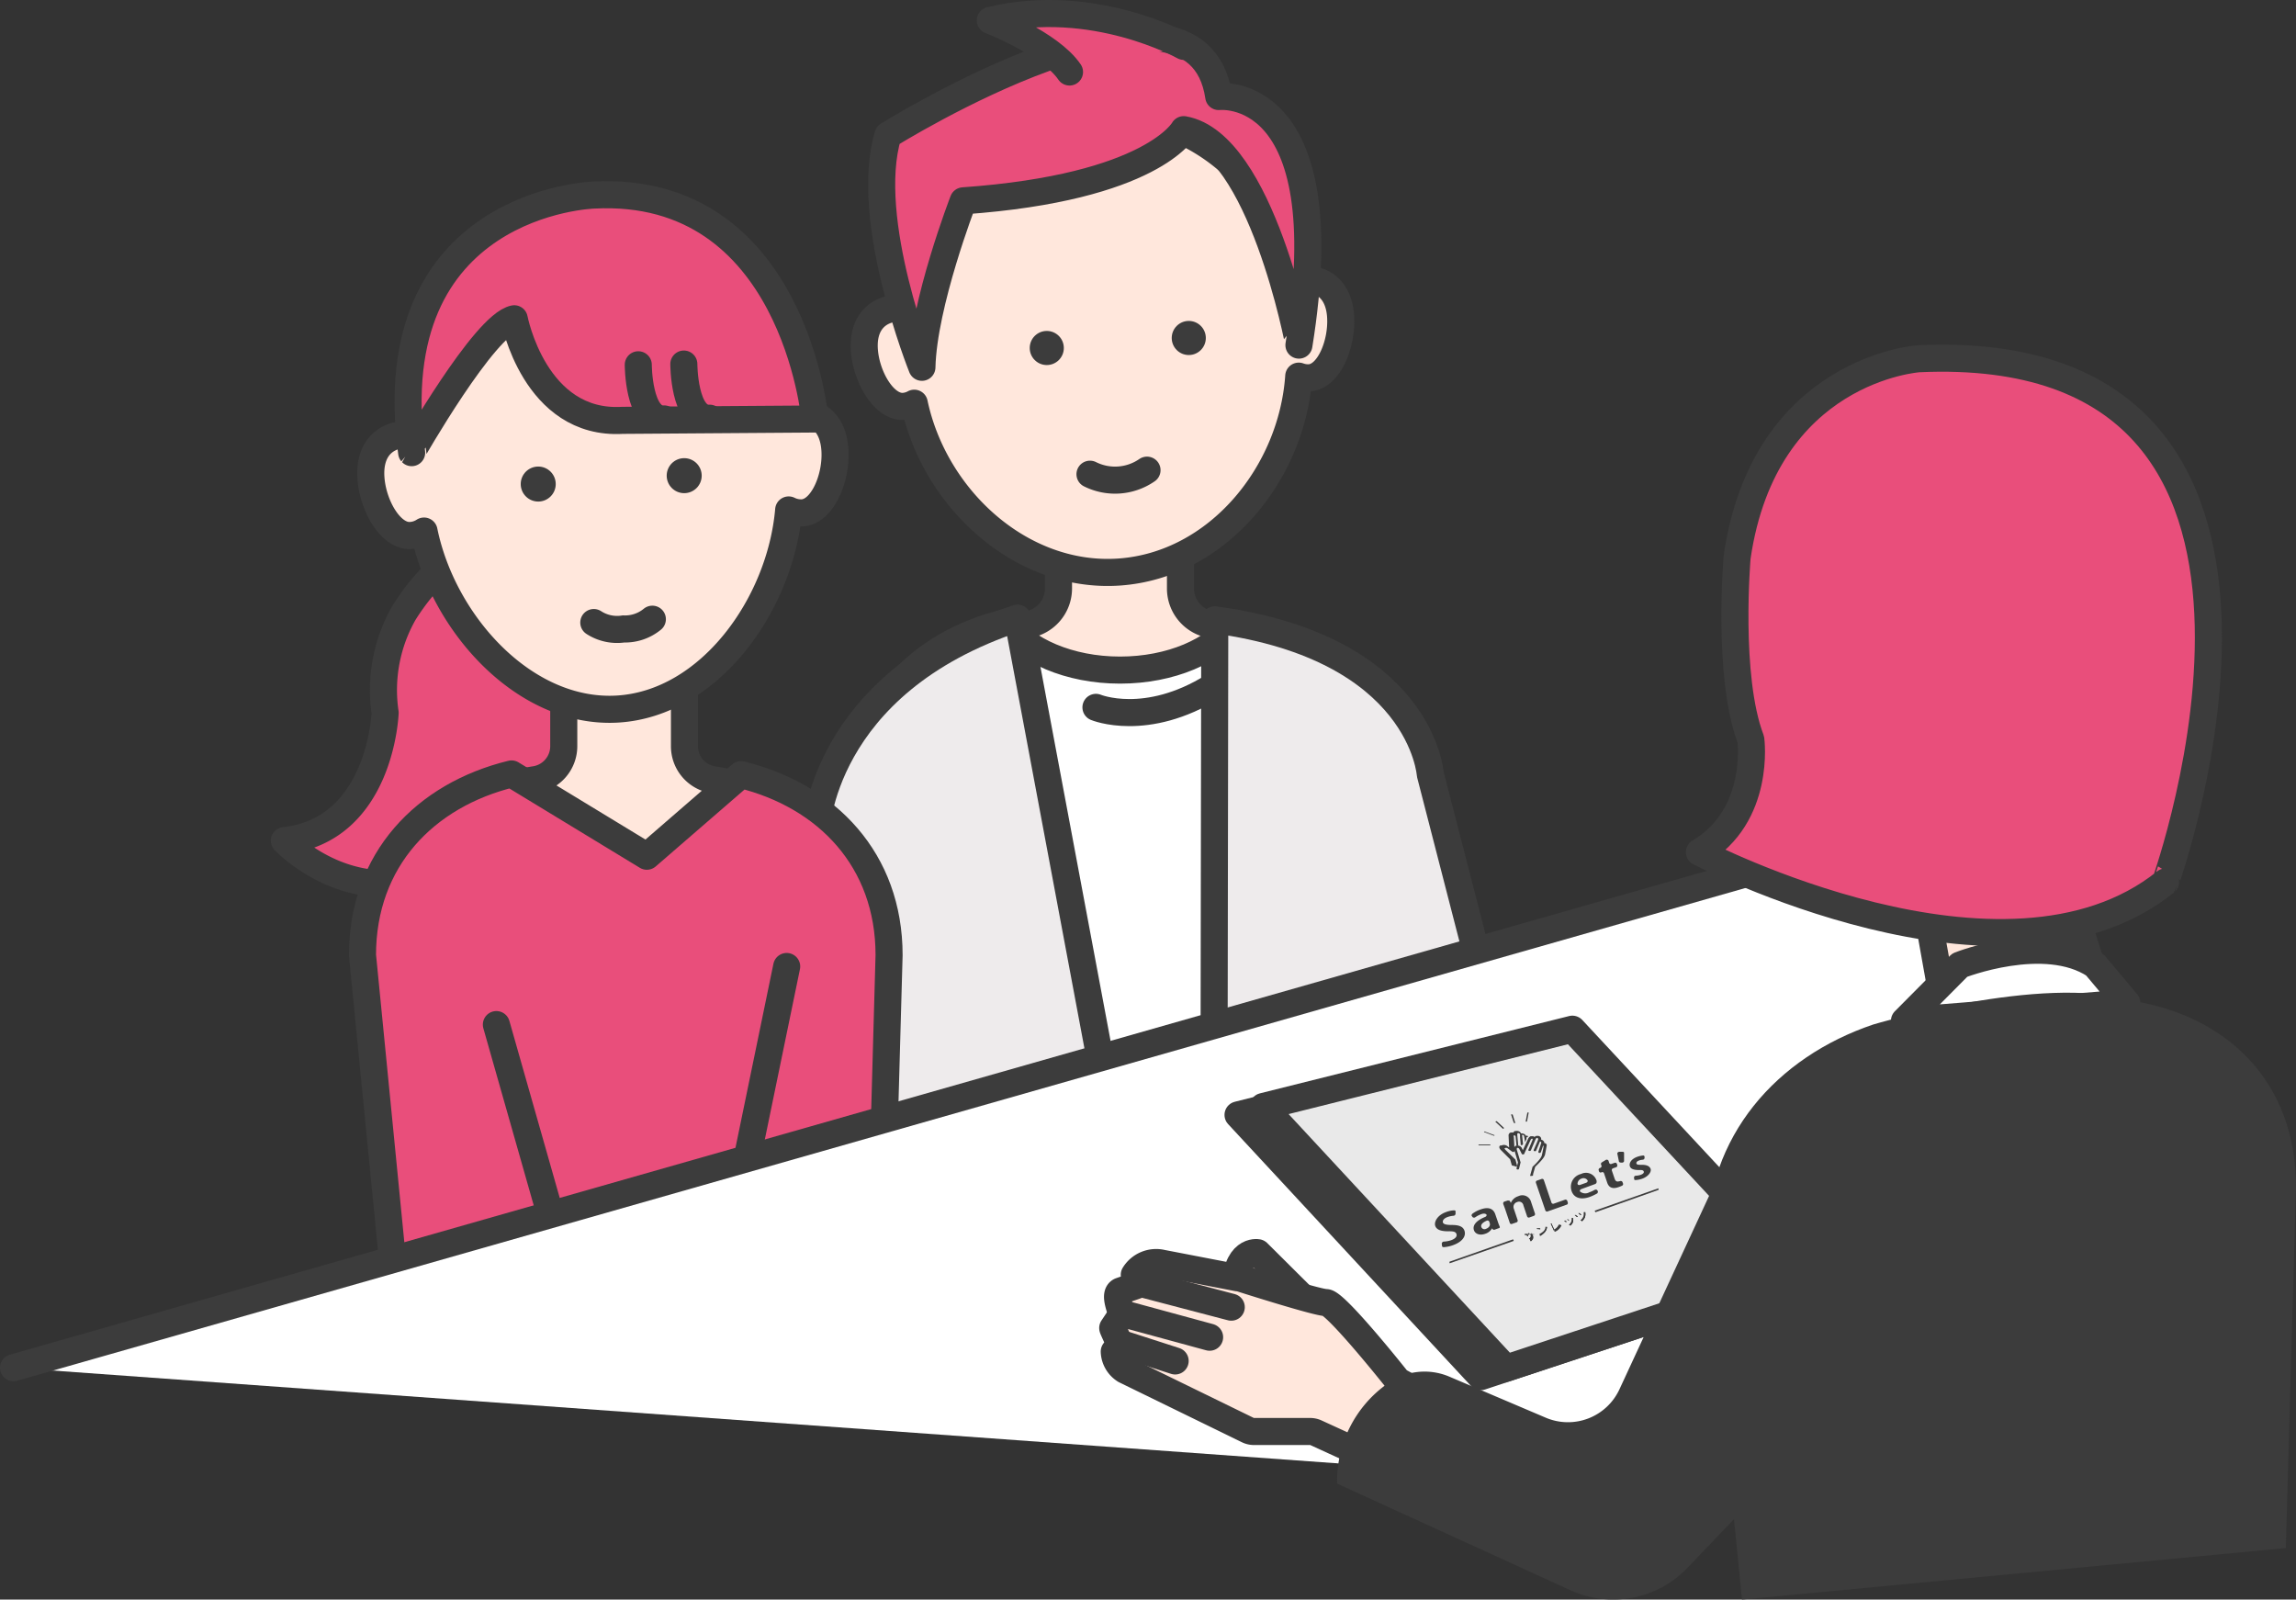 <svg xmlns="http://www.w3.org/2000/svg" viewBox="0 0 254.5 177.29"><rect x="0" y="0" width="254.5" height="177.29" fill="#333333" stroke="none"/><defs><style>.cls-1{fill:#ffe7dc;}.cls-1,.cls-2,.cls-3,.cls-5,.cls-6,.cls-7,.cls-8{stroke:#3c3c3c;stroke-linecap:round;stroke-width:3px;}.cls-1,.cls-2,.cls-5,.cls-6,.cls-7,.cls-8{stroke-linejoin:round;}.cls-2{fill:#fff;}.cls-3{fill:none;stroke-miterlimit:10;}.cls-4{fill:#3c3c3c;}.cls-5{fill:#e94e7b;}.cls-6{fill:#eeebec;}.cls-7{fill:#db486d;}.cls-8{fill:#e9e9e9;}</style></defs><g id="レイヤー_2" data-name="レイヤー 2"><g id="レイヤー_1-2" data-name="レイヤー 1"><path class="cls-1" d="M151.9,120.52l.88-31.11c0-11.2-7.92-18.49-18.47-20.17a4.06,4.06,0,0,1-3.46-4V55.9a4.06,4.06,0,0,0-4.06-4.06h-5.4a4.06,4.06,0,0,0-4.06,4.06v9.33a4.06,4.06,0,0,1-3.46,4c-10.55,1.68-18.47,9-18.47,20.17l.88,31.11"/><path class="cls-2" d="M152.29,124.73l1-35.68c0-10.53-6.89-17.67-16.41-20-2.25,3.08-7.1,5.22-12.73,5.22s-10.5-2.15-12.75-5.25c-9.58,2.34-16.52,9.49-16.52,20.07l1,35.68"/><path class="cls-1" d="M99.44,34.14a2.8,2.8,0,0,1,1,.12,21.58,21.58,0,0,1,20.06-21.65h0a21.6,21.6,0,0,1,22.91,18.63,2.66,2.66,0,0,1,1-.27c2.14-.15,4,1.1,4.19,4.11s-1.28,6.64-3.43,6.79a3,3,0,0,1-1.21-.18c-.74,10.8-9,20.94-19.89,21.71h0c-10.85.76-20.49-8.12-22.73-18.71a2.88,2.88,0,0,1-1.18.35c-2.15.15-4.14-3.23-4.35-6.24S97.29,34.29,99.44,34.14Z"/><path class="cls-3" d="M127.14,52.11a6.22,6.22,0,0,1-6.32.45"/><circle class="cls-4" cx="131.77" cy="37.46" r="1.89"/><circle class="cls-4" cx="116.03" cy="38.57" r="1.89"/><path class="cls-5" d="M131.21,14.37s-3.46,6.41-24.44,7.89c0,0-4.42,11.42-4.58,18.45,0,0-6.58-16.39-3.76-25.73,0,0,34.15-21.33,36.66-4.28,0,0,13.58-1.58,8.89,27.55C144,38.25,139.8,15.89,131.21,14.37Z"/><path class="cls-5" d="M131.22,5.14s-10-5.64-21.45-2.88c0,0,6.63,2.55,8.78,5.72"/><path class="cls-6" d="M112.79,68.51l11.93,63.63H89.52l.92-39.84S90.79,75.77,112.79,68.51Z"/><path class="cls-6" d="M134.65,68.7l-.1,64.73L169.16,127,158.54,85.81S157.6,71.8,134.65,68.7Z"/><path class="cls-5" d="M54.94,59.9s-5.26.26-10.15,8A17.25,17.25,0,0,0,42.69,79s-.46,13-11.17,14.17c0,0,10.3,11.09,23.75-.42L69.06,76.39Z"/><path class="cls-1" d="M96.7,139l.88-32c0-11.5-8-19-18.56-20.58a3.76,3.76,0,0,1-3.15-3.75V72.54a3.74,3.74,0,0,0-3.69-3.8h-6a3.74,3.74,0,0,0-3.69,3.8V82.66a3.76,3.76,0,0,1-3.15,3.75c-10.51,1.61-18.45,9-18.56,20.34,0,.16,0,.32,0,.47l3.07,32"/><path class="cls-5" d="M97.55,141.54l1-35.68c0-10.54-6.89-17.67-16.41-20L71.7,94.9l-15-9.12c-9.58,2.34-16.52,9.5-16.52,20.08l3.51,35.68"/><path class="cls-1" d="M88.33,45.64a3,3,0,0,0-1.39.45C85.13,36.15,76.1,29.64,65.63,30.24h0c-10.48.61-18.69,8.11-19.35,18.2a3,3,0,0,0-1.43-.29c-2.21.13-3.92,1.65-3.74,4.74s2.17,6.59,4.38,6.46A3,3,0,0,0,47,58.86C49.1,69.15,58.19,79.18,68.42,78.59h0c10.23-.59,18.1-11.6,19-22.07a3.09,3.09,0,0,0,1.52.32c2.21-.13,3.79-3.83,3.61-6.92S90.54,45.51,88.33,45.64Z"/><path class="cls-3" d="M65.82,69a4.75,4.75,0,0,0,3.3.71,4.77,4.77,0,0,0,3.19-1.08"/><path class="cls-5" d="M57,35.33S59.24,47.16,69,46.59l21.33-.15S88,20.45,65.8,21.62c0,0-23.91.72-20.17,28.55C45.63,50.17,53.7,36,57,35.33Z"/><path class="cls-7" d="M70.75,40.43s0,6.17,2.86,6"/><path class="cls-7" d="M75.8,40.35s0,6.17,2.86,6"/><circle class="cls-4" cx="59.66" cy="53.65" r="1.94"/><circle class="cls-4" cx="75.84" cy="52.72" r="1.94"/><line class="cls-5" x1="55.02" y1="113.56" x2="60.63" y2="133.28"/><line class="cls-5" x1="87.2" y1="107.12" x2="82.9" y2="127.97"/><line class="cls-5" x1="204.19" y1="139.48" x2="210.47" y2="161.55"/><polyline class="cls-2" points="1.5 151.59 225.71 87.67 251.66 169.66"/><path class="cls-6" d="M121.48,78.4s5.56,2.32,13-2.32"/><path class="cls-1" d="M146.61,146l-7.2-7.16s-2.52-.48-2.52,4.39"/><path class="cls-1" d="M158.43,164.56l-12.54-5.75a1.56,1.56,0,0,0-.67-.15H139a1.58,1.58,0,0,1-.71-.17l-13.58-6.63a2.53,2.53,0,0,1-1.2-2.06l.58-.81c0-.19-.71-1.61-.75-1.8l1-1.5c-.2-.79-.87-2.31-.12-2.61l1.68-.58c.82-.33.14-.39-.17-1.21a2.84,2.84,0,0,1,3.08-1.28l8.35,1.61.18,0c.9.29,8.66,2.75,9.64,2.75s6.65,7,7.79,8.44a1.57,1.57,0,0,0,.49.4l7.36,4"/><line class="cls-1" x1="126.75" y1="142.33" x2="136.48" y2="144.88"/><line class="cls-1" x1="124.23" y1="145.53" x2="134.08" y2="148.21"/><line class="cls-1" x1="124.59" y1="149.01" x2="130.26" y2="150.84"/><path class="cls-1" d="M212.63,95.77c.34,1.39,4.17,23.28,4.17,23.28l17-3.82-7.3-20.15Z"/><path class="cls-5" d="M212.69,39.76s-17.1,1.1-20.14,22c0,0-1.14,13.22,1.52,20.2,0,0,1.14,8.45-5.7,12.49,0,0,33.81,17.63,51.67,3.3C240,97.79,261.69,37.55,212.69,39.76Z"/><polygon class="cls-8" points="196.53 141.87 164.14 152.58 137.23 123.57 171.51 115 196.53 141.87"/><polygon class="cls-8" points="199.31 140.94 166.92 151.65 140.01 122.64 174.29 114.07 199.31 140.94"/><path class="cls-2" d="M211.1,113.14l6.13-6.17s9.4-3.71,15,0l3.52,4.19Z"/><path class="cls-4" d="M193.09,177.29l-3.93-39.54c0-11.84,7.77-20.58,18.48-24.2,0,0,18.88-5.63,28.51-2.66,10.64,1.65,18.35,8.9,18.35,20.69l-1.13,40"/><path class="cls-4" d="M192.94,125l-13.44,29a6.29,6.29,0,0,1-8.16,3.13l-10.69-4.55a7,7,0,0,0-6.86.78,13.17,13.17,0,0,0-5.57,11.08l25.85,11.81a11.4,11.4,0,0,0,13-2.5l20.25-21.21"/><path class="cls-4" d="M179.45,128.73l-.18-.88c0-.08.08-.17.21-.19l.31,0c.13,0,.23,0,.23.13l0,.91a.22.22,0,0,1-.21.16l-.1,0C179.56,128.85,179.46,128.81,179.45,128.73Z"/><path class="cls-4" d="M159.81,137.83a.25.25,0,0,1,.25-.22,3,3,0,0,0,.79-.15c.48-.17.68-.43.59-.69s-.35-.31-.91-.3c-.76,0-1.29-.15-1.44-.6s.24-1.2,1.22-1.54a2.83,2.83,0,0,1,.83-.18c.12,0,.2,0,.2.14v.25a.25.25,0,0,1-.24.21,2.46,2.46,0,0,0-.62.13c-.46.16-.6.42-.54.61s.35.28,1,.28c.81,0,1.24.19,1.39.64.2.6-.24,1.24-1.3,1.61a3.83,3.83,0,0,1-1,.21c-.11,0-.19-.06-.19-.15Z"/><path class="cls-4" d="M163.14,134.77c-.06-.07,0-.17.06-.24a3.29,3.29,0,0,1,.91-.48c1-.36,1.47,0,1.65.58l.31.9c.05.15.11.29.16.41s0,.17-.17.21l-.36.13a.21.21,0,0,1-.26-.06l-.05-.08h0a1.35,1.35,0,0,1-.77.61c-.61.21-1.11,0-1.24-.4-.2-.58.34-1.11,1.24-1.47.14-.06.21-.2.13-.28s-.3-.15-.63,0a2.78,2.78,0,0,0-.57.3.25.25,0,0,1-.32,0Zm1.93.61a.22.22,0,0,0-.29-.08c-.38.17-.68.4-.58.7a.37.37,0,0,0,.53.19c.21-.07.51-.3.4-.62Z"/><path class="cls-4" d="M167.48,133.3a1.3,1.3,0,0,1,.82-.72,1,1,0,0,1,1.41.63l.44,1.32a.21.21,0,0,1-.16.24l-.44.16a.2.2,0,0,1-.27-.09l-.42-1.25a.49.49,0,0,0-.69-.36.55.55,0,0,0-.38.71l.44,1.31a.21.21,0,0,1-.16.24l-.44.15a.19.19,0,0,1-.27-.08l-.53-1.57-.21-.57c0-.09,0-.2.16-.25l.33-.11c.11,0,.23,0,.26.07l.09.18Z"/><path class="cls-4" d="M173.71,133.06l.08.24c0,.09,0,.19-.16.23l-2.06.73a.2.2,0,0,1-.27-.09l-1.06-3.1c0-.09,0-.19.16-.23l.45-.16a.2.2,0,0,1,.27.09l.86,2.54a.2.2,0,0,0,.27.09l1.19-.42A.21.21,0,0,1,173.71,133.06Z"/><path class="cls-4" d="M175.29,131.79c-.15.05-.22.2-.13.29a.91.91,0,0,0,1,.07,2.93,2.93,0,0,0,.56-.25c.12-.07.26-.06.31,0l.09.13c0,.07,0,.17-.08.24a5.21,5.21,0,0,1-.85.4c-1,.35-1.76.08-2-.7a1.45,1.45,0,0,1,1.06-1.85,1.22,1.22,0,0,1,1.73.77l0,.11c0,.08-.05.18-.16.23Zm.53-.7c.13-.05.21-.18.15-.27a.53.53,0,0,0-.67-.19.63.63,0,0,0-.44.55c0,.13.13.2.28.15Z"/><path class="cls-4" d="M177.52,129.21l-.06-.17a.2.2,0,0,1,.1-.21l.4-.25a.22.22,0,0,1,.33.06l.09.27a.19.19,0,0,0,.27.08l.3-.1a.2.2,0,0,1,.27.09l.05.16c0,.09,0,.19-.16.24l-.29.1a.21.21,0,0,0-.16.24l.31.91c.1.3.26.38.53.29l.06,0a.21.21,0,0,1,.28.08l.07.19a.2.2,0,0,1-.12.23,3.31,3.31,0,0,1-.4.16c-.94.33-1.17-.28-1.26-.56l-.34-1a.2.2,0,0,0-.27-.09h0a.19.19,0,0,1-.27-.08l-.05-.16a.21.21,0,0,1,.16-.24h0A.21.21,0,0,0,177.52,129.21Z"/><path class="cls-4" d="M181.12,130.5a.21.21,0,0,1,.22-.19,2,2,0,0,0,.53-.1c.27-.1.38-.23.33-.37s-.17-.17-.53-.16c-.61,0-.9-.14-1-.39-.14-.4.18-.86.85-1.09a3,3,0,0,1,.59-.13.15.15,0,0,1,.18.14v.14a.22.22,0,0,1-.22.19,1.36,1.36,0,0,0-.38.08c-.24.08-.34.22-.3.34s.18.15.56.14c.55,0,.86.12,1,.42s-.18.86-.92,1.12a2.57,2.57,0,0,1-.72.15c-.1,0-.17,0-.17-.13Z"/><path class="cls-4" d="M169.57,137.33h-.08l0,0a.07.07,0,0,1,0-.05.05.05,0,0,1,0,0,.51.51,0,0,0,.13-.12.34.34,0,0,0,.05-.35.17.17,0,0,1,0-.07v0s0,0,0,0h0l-.33.12s0,0,0,0l.06.12v0a0,0,0,0,1,0,.05.09.09,0,0,1-.05,0l0,0h-.06s0,0,0,0l0,0-.06-.12s0,0,0,0l-.07,0-.1,0h-.06l0,0v0a.07.07,0,0,1,0-.05.08.08,0,0,1,0,0l.12,0,.05,0s0,0,0,0l0-.08,0,0a0,0,0,0,1,0-.05.1.1,0,0,1,0,0l.05,0H169l0,0,.06.13s0,0,0,0l.34-.12s0,0,0,0l0-.07,0,0a.06.06,0,0,1,0,0,.07.07,0,0,1,.05,0l0,0h.06l0,0,.05.12s0,0,0,0h0l.06,0,.11,0H170l.05,0v0a.07.07,0,0,1,0,.05.08.08,0,0,1,0,0l-.11,0-.07,0s0,0,0,0a.85.85,0,0,1,.07.16.39.39,0,0,1-.07.4.91.91,0,0,1-.17.18Z"/><path class="cls-4" d="M169.56,137.32a.06.06,0,0,1-.06,0l0,0a.05.05,0,0,1,0,0,.05.05,0,0,1,0,0,.53.53,0,0,0,.13-.13.32.32,0,0,0,0-.35l0-.07v0l0,0h0l-.33.12s0,0,0,0l.06.13,0,0v0a.05.05,0,0,1,0,0l0,0a0,0,0,0,1-.05,0l0,0,0,0,0-.13s0,0-.07,0l-.06,0-.11,0h-.05l0,0v0a0,0,0,0,1,0,0l0,0h0l.11,0,.06,0a0,0,0,0,0,0-.05l0-.08,0,0v0l0,0h.1l0,0,.06.12s0,0,.06,0l.34-.12s0,0,0,0l0-.08,0,0a0,0,0,0,1,0,0l0,0,0,0h.05l0,0a1.29,1.29,0,0,0,.06.12l0,0h0l.06,0,.12,0H170l0,0v0a0,0,0,0,1,0,0l0,0h0l-.11,0-.07,0s0,0,0,.05a.87.87,0,0,1,.06.16.41.41,0,0,1-.06.4.68.68,0,0,1-.17.17Z"/><path class="cls-4" d="M170.74,136.87a.12.12,0,0,1-.1,0l0-.05a0,0,0,0,1,0-.05l0,0a2,2,0,0,0,.32-.2.85.85,0,0,0,.34-.46,1,1,0,0,0,0-.14.05.05,0,0,1,0,0h.07l.06,0s.07,0,.06.06a1,1,0,0,1-.27.55,2,2,0,0,1-.52.38h0Zm0-.63h-.06l-.3-.05-.05,0a0,0,0,0,1,0-.06l0,0a.07.07,0,0,1,.05,0h0l.33,0s.06,0,0,.07l0,.06a.08.08,0,0,1-.05.05Z"/><path class="cls-4" d="M170.74,136.86s-.07,0-.08,0l0,0s0,0,0,0l0,0a2,2,0,0,0,.32-.2.86.86,0,0,0,.34-.47,1,1,0,0,0,0-.14.09.09,0,0,1,0,0h.13s.05,0,0,.05a1,1,0,0,1-.27.54,1.92,1.92,0,0,1-.51.38h0Zm0-.63h-.05l-.3,0,0,0a0,0,0,0,1,0,0l0-.05a0,0,0,0,1,0,0h0l.32,0s0,0,0,.06l0,.06a.08.08,0,0,1,0,0Z"/><path class="cls-4" d="M172.33,136.35a.06.06,0,0,1-.06,0l-.08,0a.05.05,0,0,1,0,0l0-.07-.29-.63v0l0,0a0,0,0,0,1,0-.05.1.1,0,0,1,.05,0l.07,0H172s0,0,0,0l0,.06.28.6,0,0h0a1,1,0,0,0,.49-.52.12.12,0,0,1,.05,0h0a.06.06,0,0,1,.06,0h.06a.07.07,0,0,1,.05.08,1.37,1.37,0,0,1-.73.69h0Z"/><path class="cls-4" d="M172.33,136.34h-.06l-.07,0s0,0,0,0a.11.11,0,0,0,0-.06l-.29-.64v0l0,0s0,0,0,0l0,0,.07,0H172l0,0,0,.06.27.61,0,0h.05a1.06,1.06,0,0,0,.5-.53s0,0,0,0H173l.07,0s0,0,0,.06a1.31,1.31,0,0,1-.71.68h0Z"/><path class="cls-4" d="M174,135.78h-.07l0,0s0,0,0,0a0,0,0,0,1,0-.05.73.73,0,0,0,.29-.53.5.5,0,0,0,0-.17.08.08,0,0,1,0-.05l0,0h.05a.08.08,0,0,1,.09.05,1,1,0,0,1,0,.42,1.09,1.09,0,0,1-.22.34.46.46,0,0,0-.07.07Zm-.43-.34h0s0,0,0,0l-.13-.11a.08.08,0,0,1,0-.05l0,0h0a.08.08,0,0,1,.08,0l.15.11a0,0,0,0,1,0,.05s0,0,0,0l0,0Zm.33-.18h0s-.05,0-.06,0a.63.63,0,0,0-.12-.1.08.08,0,0,1,0,0s0,0,0,0h0a.1.1,0,0,1,.09,0l.14.1s0,0,0,.05,0,0,0,0l0,0Z"/><path class="cls-4" d="M174,135.77h-.06l0,0,0,0s0,0,0-.05a.72.72,0,0,0,.3-.53,1.1,1.1,0,0,0,0-.18.06.06,0,0,1,0,0l0,0h.05s.07,0,.07,0a.82.82,0,0,1,0,.42,1,1,0,0,1-.21.33l-.07.07Zm-.43-.34h-.08l-.12-.12s0,0,0,0l0,0h0a.08.08,0,0,1,.07,0l.15.12s0,0,0,0l0,0,0,0Zm.32-.18h-.08a.65.65,0,0,0-.12-.11s0,0,0,0a.05.05,0,0,1,0,0h.1l.13.11s0,0,0,0l0,0,0,0Z"/><path class="cls-4" d="M175.34,135.29a.11.11,0,0,1-.08,0l-.06,0a.05.05,0,0,1,0,0s0,0,0-.05a1,1,0,0,0,.24-.27.71.71,0,0,0,.11-.57s0,0,0,0a.11.11,0,0,1,0-.05l0,0h.09a.07.07,0,0,1,.09,0v0a1.07,1.07,0,0,1-.06.57,1.31,1.31,0,0,1-.34.44Zm-.52-.41h0l-.06,0a1.54,1.54,0,0,0-.19-.17.05.05,0,0,1,0,0,.1.1,0,0,1,0-.05l0,0h.1a1.16,1.16,0,0,1,.22.18s0,0,0,0,0,0,0,.05l0,0Zm.39-.22h0l-.06,0-.18-.16s0,0,0-.05a.05.05,0,0,1,0,0l0,0h0a.13.13,0,0,1,.09,0l.2.16s0,0,0,.05l0,0,0,0Z"/><path class="cls-4" d="M175.34,135.28h-.07l-.06,0s0,0,0,0a.08.08,0,0,1,0,0,1.57,1.57,0,0,0,.25-.27.76.76,0,0,0,.1-.59v0a.08.08,0,0,1,0,0l0,0h.08s.07,0,.07,0v0a1,1,0,0,1-.05.56,1.28,1.28,0,0,1-.34.43S175.35,135.27,175.34,135.28Zm-.53-.41h0a.05.05,0,0,1,0,0,2.31,2.31,0,0,0-.19-.16,0,0,0,0,1,0,0s0,0,0,0l0,0h0a.08.08,0,0,1,.07,0,1.12,1.12,0,0,1,.21.17.08.08,0,0,1,0,0l0,0,0,0Zm.39-.22h0l0,0a1.37,1.37,0,0,0-.18-.16s0,0,0,0l0,0,0,0h.09l.2.16s0,0,0,0l0,0-.05,0Z"/><path class="cls-4" d="M167.91,124.46l-.11,0h0a0,0,0,0,1,0,0l-.31-.94a0,0,0,0,1,0,0h0l.12,0a0,0,0,0,1,.06,0l.31,1a.05.05,0,0,1,0,0Z"/><path class="cls-4" d="M165.2,126.94h0l-1.31,0,0,0s0,0,0,0l0-.09s0,0,0,0h0l1.31,0h0a0,0,0,0,1,0,0l0,.09s0,0,0,0Z"/><path class="cls-4" d="M169.24,124.31h-.13s-.05,0,0,0l.19-1s0,0,0,0h.15s0,0,0,0l-.19,1s0,0,0,0h0Z"/><path class="cls-4" d="M166.54,125.06h0s0,0,0,0l-.79-.73s0,0,0,0l0,0,.09-.06h.07l.79.73s0,0,0,.06l-.09.06h0Z"/><path class="cls-4" d="M165.68,125.89h-.06l-1.13-.42,0,0a0,0,0,0,1,0,0l.05-.07,0,0h0a0,0,0,0,1,0,0l1.13.42s0,0,0,0l-.06.08h0Z"/><path class="cls-4" d="M169.79,130.33h-.08a.19.19,0,0,1-.09,0,.08.08,0,0,1,0-.08l.24-.86,0-.05c.83-.79,1-1.1,1.05-1.31.09-.41.19-.89.19-1a.25.25,0,0,0-.05-.07l-.25.73a.16.16,0,0,1-.09.09h-.09a.11.11,0,0,1-.1-.13l.33-1a.18.18,0,0,0-.15-.14l-.42,1a.12.12,0,0,1-.09.08h-.05a.13.13,0,0,1-.14-.07h0s0,0,0-.06l.38-.87v0l.11-.27a.18.18,0,0,0-.07-.2.11.11,0,0,0-.07,0h0a.3.3,0,0,0-.14.15l-.51,1.21a.18.18,0,0,1-.09.08h-.06c-.07,0-.12,0-.13-.07a.08.08,0,0,1,0-.07l.45-1.06a.17.17,0,0,0,0-.15.15.15,0,0,0-.09,0h0a.25.25,0,0,0-.12.13l-.65,1.41a0,0,0,0,1,0,0l-.05.13a.16.16,0,0,1-.09.07h-.05a.14.14,0,0,1-.14-.06l-.28-.56a.24.24,0,0,0-.25-.1h0a.37.37,0,0,0,0,.27l.4,1.33a0,0,0,0,1,0,0l-.17.69a.15.15,0,0,1-.09.1h-.08c-.07,0-.12-.06-.11-.12l.16-.67-.39-1.31c-.08-.28,0-.47.17-.54h0l.07,0a.55.55,0,0,1,.54.2v0l.15.3.59-1.27a.53.53,0,0,1,.29-.28l.08,0h.11a.36.36,0,0,1,.23.09.41.41,0,0,1,.19-.12h.08a.42.42,0,0,1,.31.06.35.35,0,0,1,.15.36.42.42,0,0,1,.35.32.06.06,0,0,1,0,0l0,.06h.06a.27.27,0,0,1,.21.21s0,.09-.18,1c-.05.31-.34.68-1.1,1.41l-.24.83A.13.13,0,0,1,169.79,130.33Z"/><path class="cls-4" d="M167.74,129.2h0a.16.16,0,0,1-.17-.07l-.18-.64-1-1c-.31-.31-.19-.47-.09-.53a.09.09,0,0,1,.06,0l.07,0a.65.65,0,0,1,.55,0h0l.3.21-.06-1.28a.34.34,0,0,1,.2-.36l0,0h.06a.53.53,0,0,1,.28,0,.32.32,0,0,1,.12-.17l.06,0,.05,0a.53.53,0,0,1,.28,0,.46.46,0,0,1,.33.27.55.55,0,0,1,.5.18.05.05,0,0,1,0,0v.06h.06a.38.38,0,0,1,.25.08,0,0,0,0,1,0,0l0,0a.48.48,0,0,0-.15.11,0,0,0,0,1,0,0h0l-.06,0v.19h0l-.15.34h0s0,0,0,0l-.12-.72a.25.25,0,0,0-.22-.08l.11,1a.14.14,0,0,1-.08.11h0a.17.17,0,0,1-.17,0h0a.08.08,0,0,1,0,0l-.08-.88h0l0-.27c0-.07-.08-.14-.16-.16h-.09a.21.21,0,0,0-.06.17l.11,1.21a.13.13,0,0,1,0,.06l0,0h0a.38.38,0,0,0-.19,0,.05.05,0,0,1,0,0v0l-.1-1.07a.14.14,0,0,0-.1-.11.11.11,0,0,0-.1,0l0,0v0a.17.17,0,0,0,0,.16l.08,1.42s0,0,0,0v.12a.12.12,0,0,1-.08.11h0a.18.18,0,0,1-.16,0l-.56-.41a.32.32,0,0,0-.26,0h-.05s0,.1.14.23l1.07,1.05,0,0,.18.66s0,.09-.07.12Z"/><path class="cls-4" d="M176.9,134.34a.06.06,0,0,1-.07,0l-.05-.11s0,0,0-.05l7-2.46s0,0,.06,0l0,.11s0,0,0,.05Z"/><path class="cls-4" d="M160.73,140s-.06,0-.06,0l0-.1a0,0,0,0,1,0-.06l7-2.46a.06.06,0,0,1,.06,0l.05.11s0,0,0,.05Z"/></g></g></svg>
